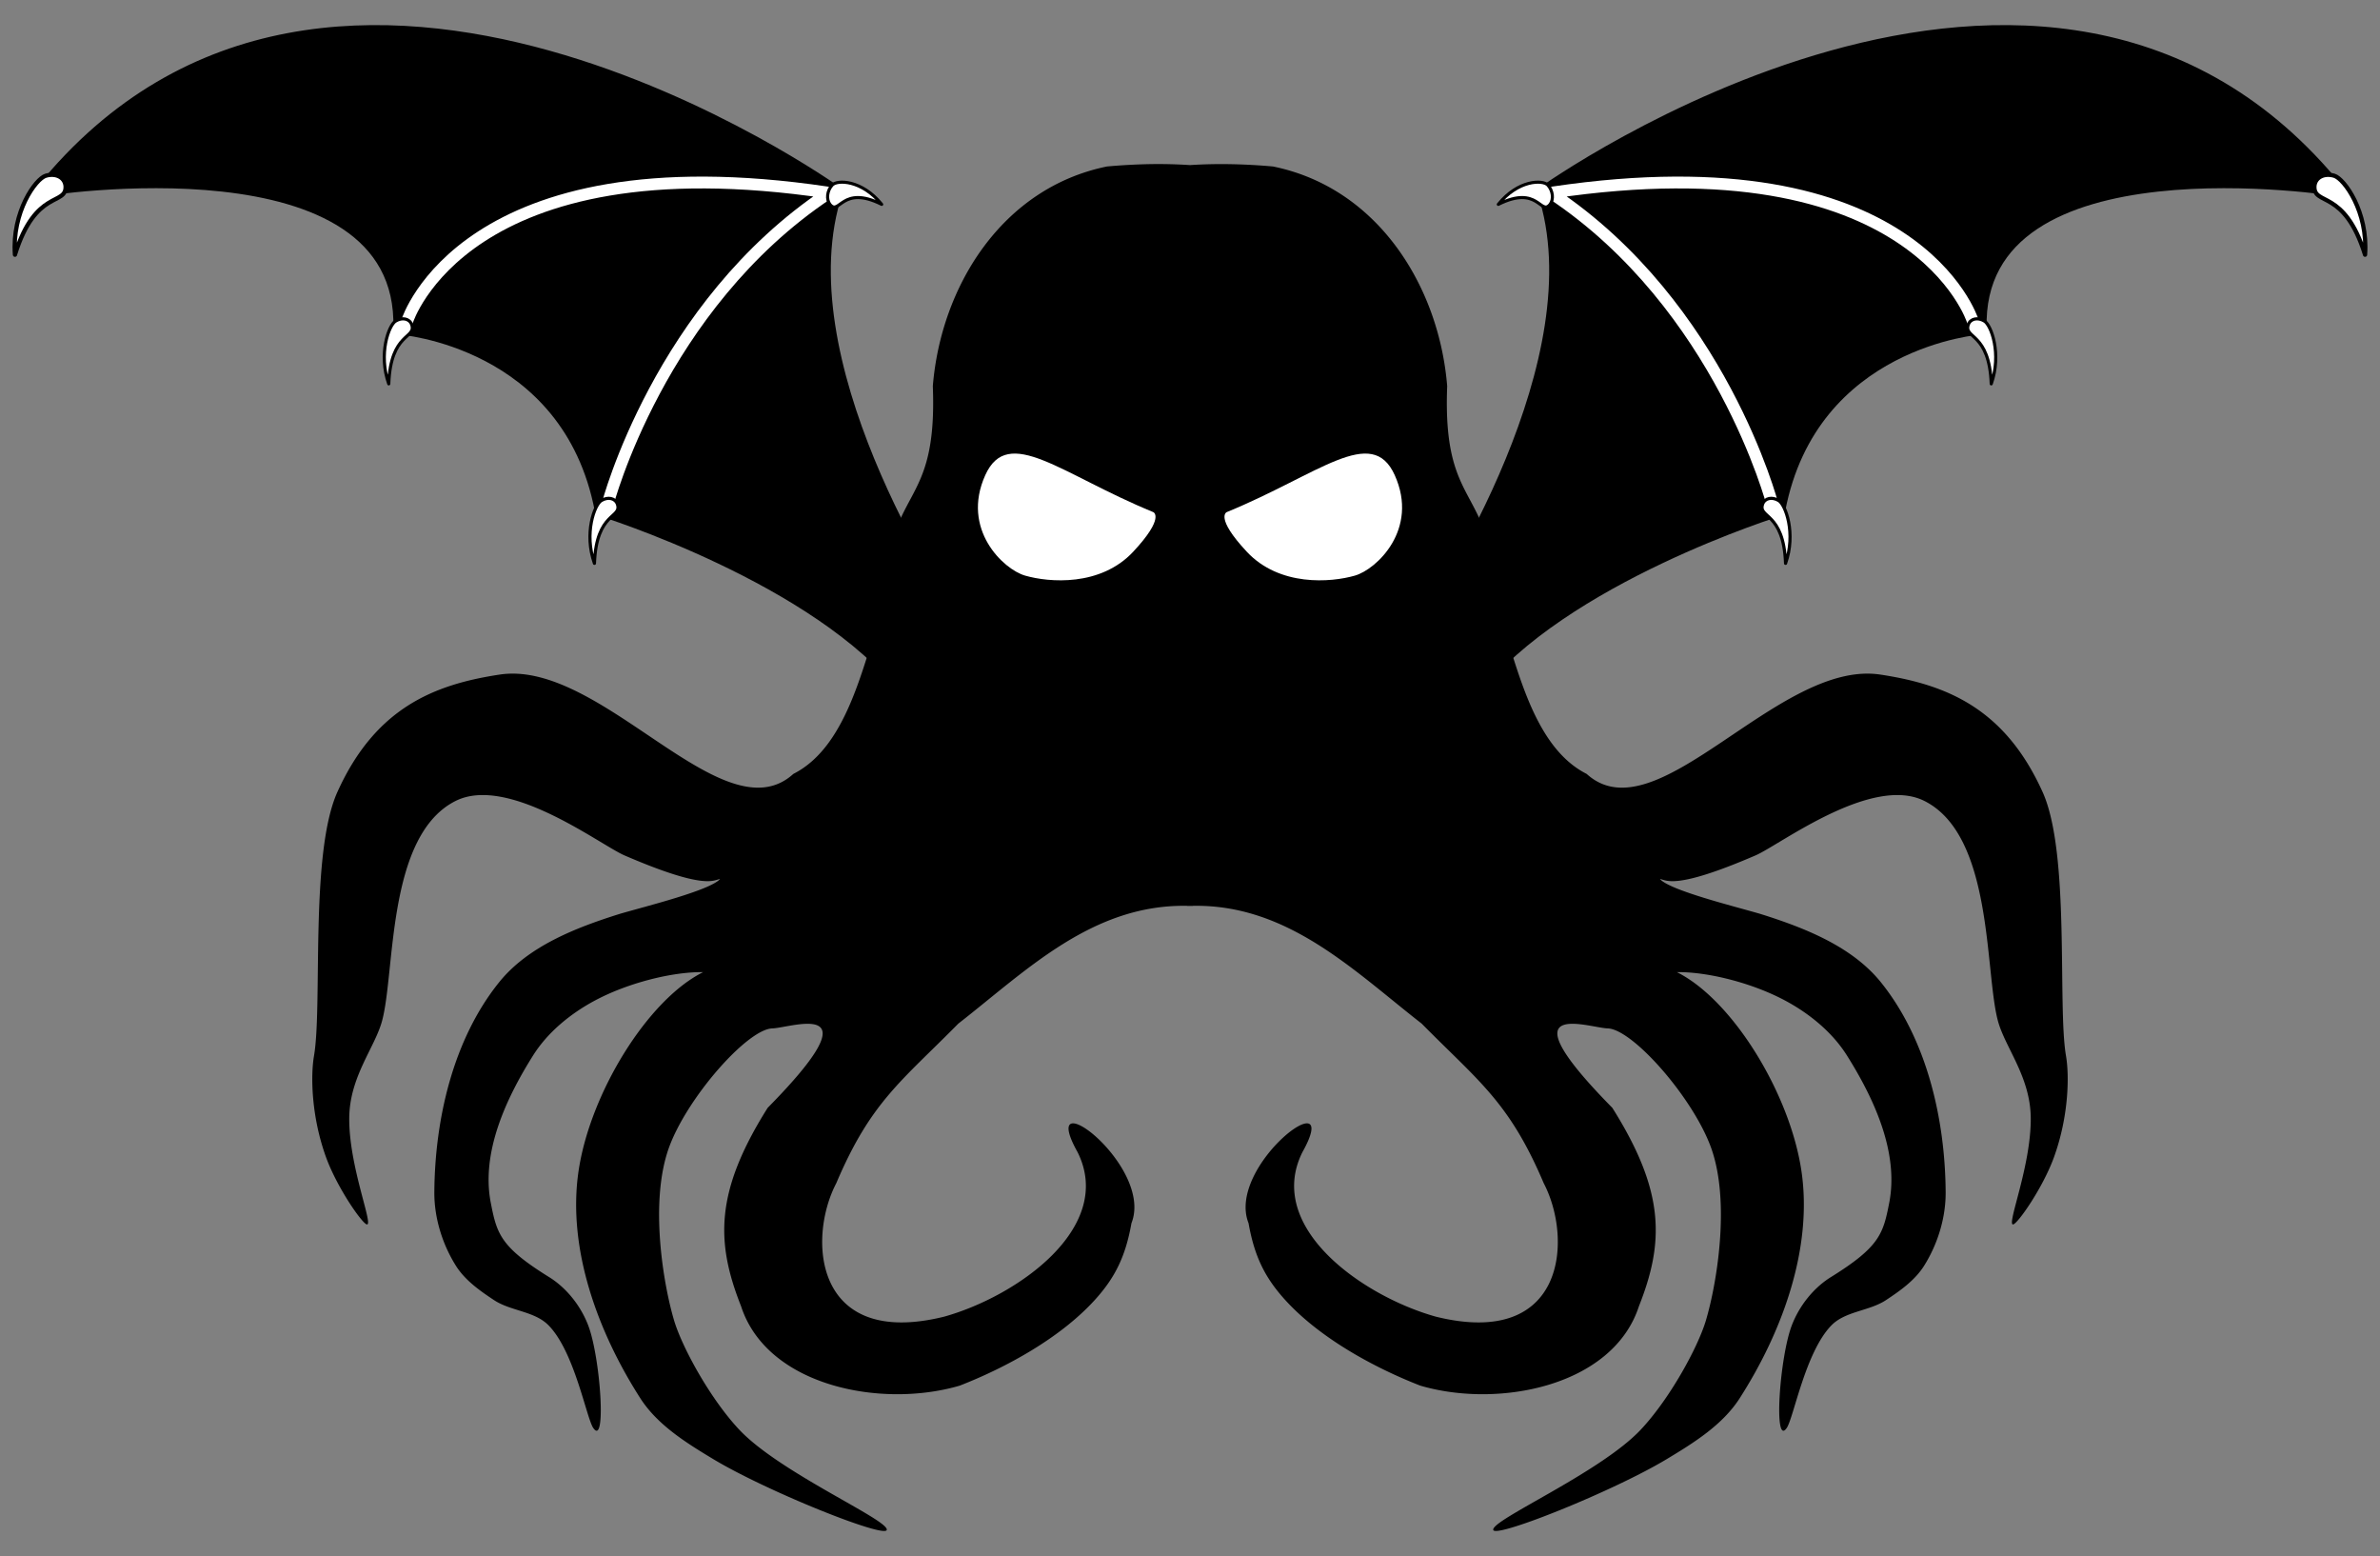 <?xml version="1.0"?>
<svg xmlns="http://www.w3.org/2000/svg" version="1.0" width="948.553" height="620" viewBox="0 0 948.553 620">
  <rect x="0" y="0" width="948.553" height="620" fill="#808080" stroke="none"/>
  <path d="M458.074 65.399a240.91 240.91 0 00-16.87.932c-42.04 8.564-66.229 48.064-69.425 87.528 1.984 50.894-18.41 38.426-19.432 87.204-7.886 20.22-13.421 55.823-36.155 67.293-27.883 25.342-76.323-45.732-117.045-39.575-26.308 3.977-49.583 13.367-64.676 46.78-11.075 24.519-5.87 85.034-9.333 105.178-1.319 7.674-1.167 23.858 4.805 40.35 4.413 12.185 14.587 26.73 16.322 26.776 2.569.068-7.24-23.305-7.072-42.441.145-16.395 10.143-27.941 13.044-38.523 5.366-19.573 1.75-73.784 29.24-87.721 21.034-10.664 57.778 17.486 67.362 21.624 32.055 13.84 35.48 9.875 38.14 9.42-3.86 4.507-29.365 10.807-39.903 13.88-17.619 5.517-36.618 12.923-48.188 27.312-18.266 22.716-25.573 54.413-25.783 83.562-.074 10.198 3.172 20.723 8.599 29.356 3.626 5.768 9.5 9.927 15.186 13.681 6.673 4.406 16.179 4.362 21.767 10.08 10.388 10.63 15.03 36.849 17.798 40.882 5.316 7.746 2.85-28.157-2.03-40.909-2.95-7.705-8.576-14.88-15.588-19.229-19.472-12.077-20.83-17.286-23.235-29.596-3.905-19.992 6.015-41.496 16.875-58.73 5.85-9.283 14.941-16.679 24.615-21.855 13.11-7.015 30.808-11.482 43.144-11.323-22.219 11.08-45.073 48.387-49.647 79.21-4.592 30.941 7.708 64.233 24.597 90.56 6.82 10.631 18.27 17.76 29.093 24.27 21.328 12.83 68.133 31.55 69.125 28.239 1.166-3.89-42.482-22.698-58.721-39.917-11.602-12.3-22.823-32.845-26.014-43.549-4.35-14.592-9.801-47.04-2.156-68.603 7.037-19.848 31.274-47.518 41.315-47.791 7.593-.207 42.084-12.928-1.87 31.645-21.128 33.508-20.655 53.643-10.601 79.063 10.337 31.814 55.824 40.846 87.167 31.622 18.333-7.137 40.041-18.929 53.866-34.18 7.982-8.805 12.198-17.247 14.548-30.519 9.103-22.95-38.217-58.228-21.44-28.262 14.875 29.94-23.98 57.322-53.205 65.488-51.75 12.79-54.617-30.974-42.981-53.2 13.769-32.433 25.963-40.584 48.635-63.564 27.03-21.056 53.362-47.641 91.271-46.927v.05c.356-.016.703-.012 1.057-.023.355.011.705.007 1.062.023v-.05c37.908-.713 64.242 25.872 91.271 46.927 22.673 22.98 34.862 31.131 48.631 63.563 11.636 22.227 8.768 65.991-42.981 53.201-29.225-8.166-68.08-35.549-53.206-65.488 16.778-29.966-30.542 5.312-21.44 28.262 2.35 13.272 6.567 21.714 14.55 30.52 13.824 15.25 35.532 27.042 53.864 34.179 31.344 9.224 76.831.192 87.168-31.622 10.054-25.42 10.526-45.555-10.602-79.063-43.953-44.573-9.462-31.852-1.87-31.645 10.042.273 34.28 27.943 41.316 47.79 7.645 21.565 2.195 54.012-2.156 68.604-3.191 10.704-14.413 31.248-26.014 43.55-16.239 17.218-59.887 36.026-58.721 39.916.992 3.311 47.796-15.41 69.125-28.239 10.823-6.51 22.273-13.639 29.093-24.27 16.889-26.327 29.188-59.619 24.597-90.56-4.574-30.823-27.424-68.13-49.642-79.21 12.336-.159 30.033 4.308 43.143 11.323 9.674 5.176 18.766 12.572 24.616 21.855 10.859 17.234 20.78 38.738 16.875 58.73-2.405 12.31-3.764 17.519-23.236 29.596-7.011 4.349-12.638 11.524-15.587 19.23-4.88 12.751-7.351 48.654-2.036 40.908 2.768-4.033 7.416-30.251 17.803-40.881 5.589-5.719 15.095-5.675 21.768-10.08 5.686-3.755 11.56-7.914 15.185-13.682 5.428-8.633 8.668-19.158 8.595-29.356-.21-29.149-7.512-60.846-25.779-83.562-11.57-14.389-30.569-21.795-48.188-27.312-10.538-3.073-36.047-9.373-39.907-13.88 2.66.455 6.09 4.42 38.144-9.42 9.585-4.138 46.324-32.288 67.357-21.624 27.492 13.937 23.875 68.148 29.24 87.721 2.901 10.582 12.9 22.128 13.045 38.523.168 19.136-9.636 42.509-7.067 42.441 1.735-.045 11.904-14.59 16.316-26.775 5.973-16.493 6.124-32.677 4.805-40.35-3.463-20.145 1.743-80.66-9.333-105.18-15.092-33.412-38.367-42.802-64.675-46.78-40.722-6.156-89.158 64.918-117.04 39.576-22.735-11.47-28.27-47.073-36.155-67.293-1.023-48.778-21.417-36.31-19.433-87.204-3.196-39.464-27.385-78.964-69.424-87.528-10.418-.93-21.773-1.294-33.077-.55a192.4 192.4 0 00-16.2-.382z"/>
  <g transform="translate(644.808 -91.817) scale(.284)">
    <path d="M-680.091 1097.279c-45.883 49.179-118.047 43.309-151.87 33.55-30.169-8.699-90.147-64.846-55.836-140.887 32.201-71.363 106.125-1.236 235.794 51.849 0 0 17.062 7.086-28.088 55.488" fill="#fff"/>
  </g>
  <path d="M361.032 275.351c-34.926-45.235-121.652-72.088-121.652-72.088-12.934-67.595-80.26-72.335-80.26-72.335 2.399-78.403-142.486-55.05-142.486-55.05 115.844-143.314 316.802.685 316.802.685-21.85 66.237 39.378 160.677 50.025 176.367" stroke="#000" stroke-width="4.715" stroke-linecap="round" stroke-linejoin="round"/>
  <g stroke="#fff" stroke-width="4" stroke-linecap="round" stroke-linejoin="round">
    <path d="M162.353 127.78s22.885-72.572 167.398-51.078M242.12 201.05s20.56-79.157 87.918-123.963" stroke-width="4.715"/>
  </g>
  <g fill="#fff" stroke="#000" stroke-width="3" stroke-linecap="round" stroke-linejoin="round">
    <path d="M5.96 101.497C4.676 84.49 14.217 71.22 18.244 70.023c4.026-1.19 7.555.622 7.885 4.048.51 8.128-11.911.87-20.17 27.426z" stroke-width="1.683"/>
    <path d="M154.94 152.94c-4.233-11.965.036-23.352 2.695-24.996 2.66-1.639 5.547-1.024 6.45 1.372 1.95 5.738-8.384 2.944-9.145 23.625zM236.914 224.467c-4.232-11.965.036-23.352 2.695-24.996 2.66-1.64 5.547-1.025 6.45 1.372 1.95 5.738-8.384 2.944-9.145 23.624z" stroke-width="1.253"/>
    <path d="M351.407 81.43c-7.841-9.761-17.735-9.904-19.762-7.673-2.023 2.235-2.404 5.68-.85 7.696 3.784 4.591 4.692-7.99 20.612-.024z" stroke-width="1.228"/>
  </g>
  <g transform="matrix(-.284 0 0 .284 303.745 -91.817)">
    <path d="M-680.091 1097.279c-45.883 49.179-118.047 43.309-151.87 33.55-30.169-8.699-90.147-64.846-55.836-140.887 32.201-71.363 106.125-1.236 235.794 51.849 0 0 17.062 7.086-28.088 55.488" fill="#fff"/>
  </g>
  <g>
    <path d="M587.521 275.351c34.926-45.235 121.651-72.088 121.651-72.088 12.935-67.595 80.261-72.335 80.261-72.335-2.399-78.403 142.486-55.05 142.486-55.05-115.844-143.314-316.802.685-316.802.685 21.85 66.237-39.378 160.677-50.025 176.367" stroke="#000" stroke-width="4.715" stroke-linecap="round" stroke-linejoin="round"/>
    <g stroke="#fff" stroke-width="4" stroke-linecap="round" stroke-linejoin="round">
      <path d="M786.2 127.78s-22.885-72.572-167.398-51.078M706.433 201.05s-20.56-79.157-87.918-123.963" stroke-width="4.715"/>
    </g>
    <g fill="#fff" stroke="#000" stroke-width="3" stroke-linecap="round" stroke-linejoin="round">
      <path d="M942.593 101.497c1.283-17.008-8.258-30.277-12.285-31.474-4.026-1.19-7.555.622-7.885 4.048-.51 8.128 11.911.87 20.17 27.426z" stroke-width="1.683"/>
      <path d="M793.613 152.94c4.233-11.965-.036-23.352-2.695-24.996-2.66-1.639-5.547-1.024-6.45 1.372-1.95 5.738 8.384 2.944 9.145 23.625zM711.639 224.467c4.232-11.965-.036-23.352-2.695-24.996-2.66-1.64-5.547-1.025-6.45 1.372-1.95 5.738 8.384 2.944 9.145 23.624z" stroke-width="1.253"/>
      <path d="M597.146 81.43c7.841-9.761 17.735-9.904 19.762-7.673 2.023 2.235 2.404 5.68.85 7.696-3.784 4.591-4.693-7.99-20.612-.024z" stroke-width="1.228"/>
    </g>
  </g>
</svg>

